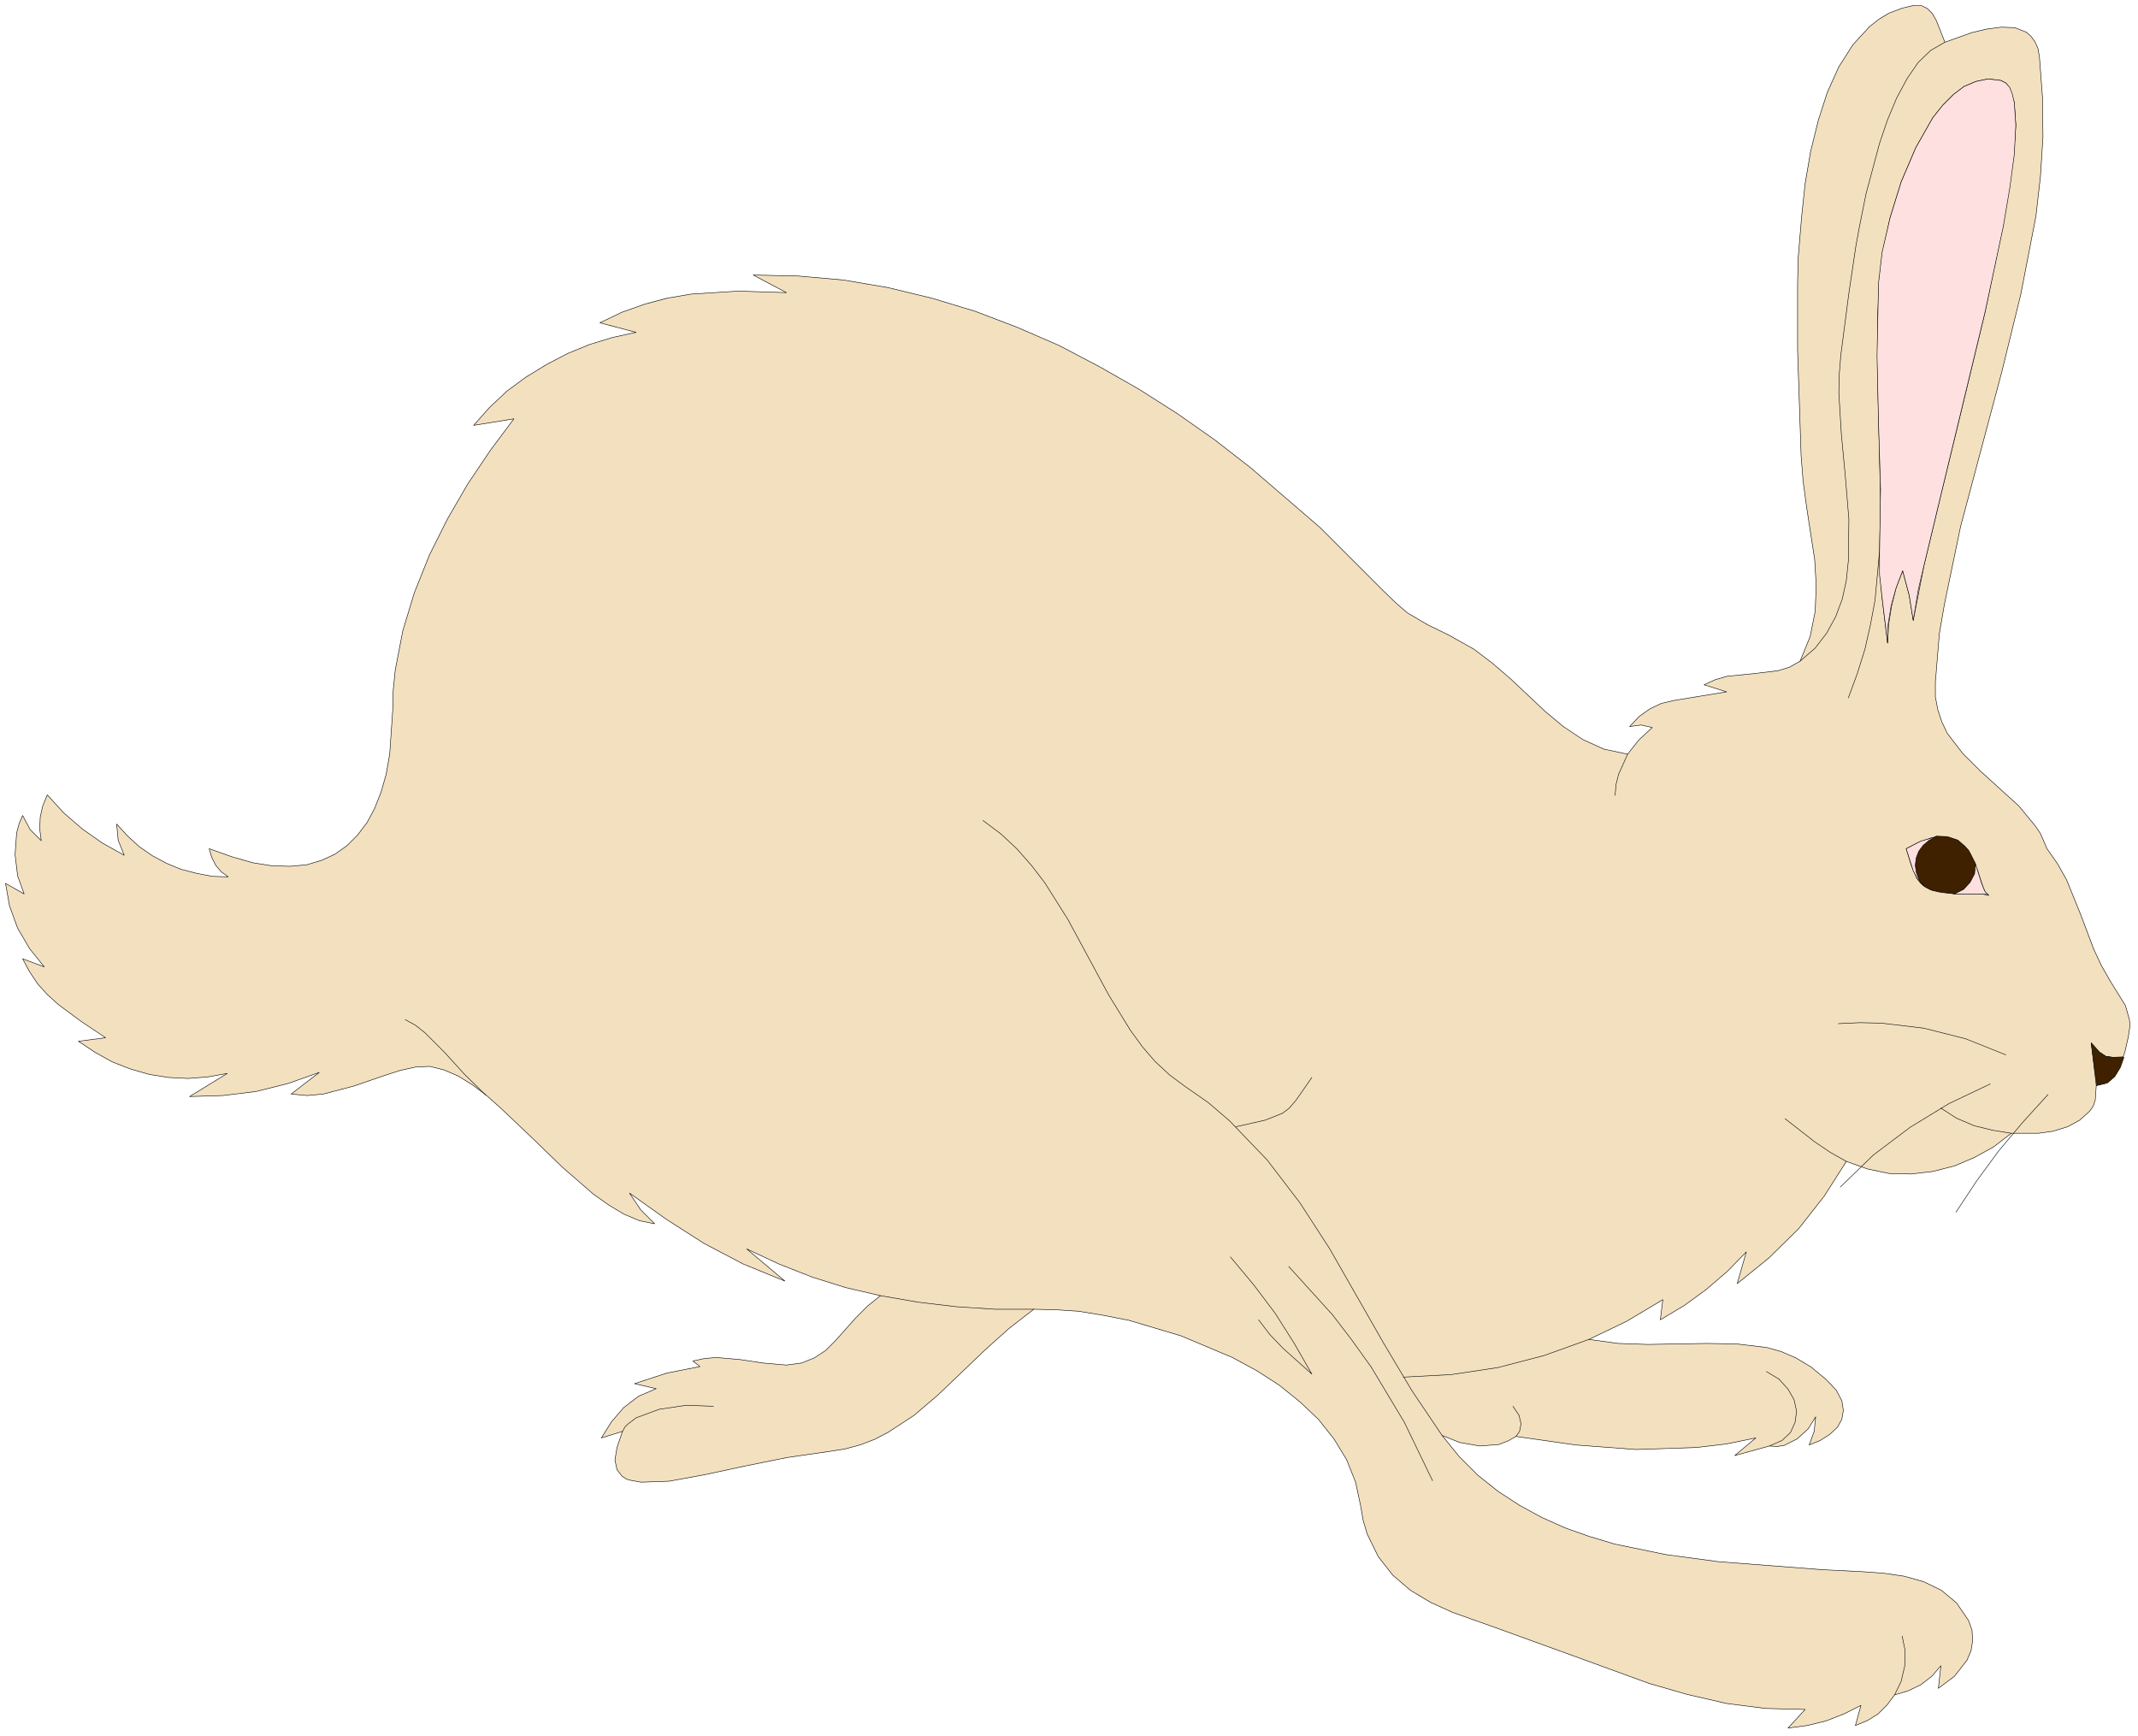 <?xml version="1.0" encoding="UTF-8" standalone="no"?>
<svg
   xmlns:dc="http://purl.org/dc/elements/1.1/"
   xmlns:cc="http://creativecommons.org/ns#"
   xmlns:rdf="http://www.w3.org/1999/02/22-rdf-syntax-ns#"
   xmlns:svg="http://www.w3.org/2000/svg"
   xmlns="http://www.w3.org/2000/svg"
   xmlns:sodipodi="http://sodipodi.sourceforge.net/DTD/sodipodi-0.dtd"
   xmlns:inkscape="http://www.inkscape.org/namespaces/inkscape"
   version="1.0"
   width="74.983mm"
   height="60.889mm"
   id="svg72"
   sodipodi:docname="CS000219.WMF">
  <sodipodi:namedview
     pagecolor="#ffffff"
     bordercolor="#666666"
     borderopacity="1"
     objecttolerance="10"
     gridtolerance="10"
     guidetolerance="10"
     inkscape:pageopacity="0"
     inkscape:pageshadow="2"
     inkscape:window-width="640"
     inkscape:window-height="480"
     id="namedview74" />
  <defs
     id="defs6">
    <clipPath
       clipPathUnits="userSpaceOnUse"
       id="clipWmfPath1">
      <path
         d="M 0,0 L 283.267,0 L 283.267,230 L 0,230 z"
         id="path2" />
    </clipPath>
    <pattern
       id="WMFhbasepattern"
       patternUnits="userSpaceOnUse"
       width="6"
       height="6"
       x="0"
       y="0" />
  </defs>
  <path
     style="fill:#f2e0bf;fill-rule:evenodd;fill-opacity:1;stroke:none;"
     clip-path="url(#clipWmfPath1)"
     d="  M 38.591,145.025   L 42.323,142.159   L 38.191,143.625   L 33.925,144.691   L 29.526,145.225   L 25.127,145.358   L 30.126,142.292   L 27.527,142.759   L 24.927,142.959   L 22.328,142.825   L 19.795,142.425   L 17.263,141.692   L 14.863,140.759   L 12.597,139.493   L 10.398,138.027   L 13.997,137.56   L 10.797,135.427   L 7.732,133.161   L 6.265,131.828   L 4.999,130.429   L 3.932,128.829   L 2.999,127.097   L 5.865,128.163   L 3.932,125.764   L 2.333,123.031   L 1.266,120.099   L 0.733,117.099   L 3.199,118.499   L 2.333,116.1   L 2,113.3   L 2.199,110.435   L 2.533,109.168   L 2.999,108.102   L 3.999,109.968   L 5.465,111.434   L 5.265,109.901   L 5.332,108.302   L 5.665,106.836   L 6.265,105.369   L 8.465,107.769   L 10.931,109.901   L 13.597,111.768   L 16.463,113.367   L 15.663,111.368   L 15.463,109.235   L 16.929,110.835   L 18.462,112.234   L 20.195,113.434   L 22.061,114.434   L 23.994,115.233   L 26.061,115.766   L 28.127,116.166   L 30.26,116.233   L 29.326,115.567   L 28.593,114.7   L 28.06,113.634   L 27.727,112.501   L 30.726,113.567   L 33.525,114.367   L 36.058,114.767   L 38.458,114.833   L 40.657,114.633   L 42.657,114.034   L 44.39,113.234   L 45.989,112.101   L 47.389,110.701   L 48.655,109.035   L 49.655,107.169   L 50.521,104.97   L 51.188,102.637   L 51.655,99.971   L 52.054,94.173   L 52.121,91.507   L 52.388,88.841   L 53.387,83.642   L 54.92,78.577   L 56.92,73.579   L 59.319,68.78   L 61.985,64.181   L 64.985,59.716   L 68.117,55.517   L 62.785,56.384   L 64.851,54.051   L 67.184,51.852   L 69.717,49.986   L 72.45,48.319   L 75.249,46.853   L 78.182,45.653   L 81.248,44.72   L 84.313,44.054   L 79.515,42.788   L 82.447,41.388   L 85.447,40.322   L 88.446,39.522   L 91.578,38.989   L 97.844,38.589   L 104.242,38.789   L 99.843,36.456   L 105.842,36.589   L 111.84,37.123   L 117.706,38.122   L 123.504,39.522   L 129.236,41.255   L 134.835,43.387   L 140.367,45.787   L 145.699,48.586   L 150.964,51.585   L 156.097,54.851   L 161.029,58.316   L 165.828,62.049   L 174.959,69.913   L 183.357,78.311   L 185.09,79.977   L 186.556,81.243   L 189.289,82.843   L 192.021,84.176   L 195.354,86.042   L 197.82,87.908   L 200.22,89.974   L 204.818,94.306   L 207.218,96.305   L 209.817,98.038   L 212.617,99.305   L 215.749,99.971   L 217.216,98.105   L 219.015,96.439   L 217.549,96.105   L 216.016,96.305   L 217.282,94.972   L 218.682,93.973   L 220.215,93.24   L 221.948,92.84   L 228.879,91.707   L 225.88,90.774   L 227.347,90.107   L 228.946,89.641   L 232.345,89.307   L 235.678,88.908   L 237.211,88.441   L 238.611,87.641   L 239.944,84.376   L 240.61,81.043   L 240.743,77.578   L 240.543,74.179   L 239.477,67.247   L 239.01,63.782   L 238.744,60.449   L 238.277,46.387   L 238.277,37.722   L 238.344,34.323   L 238.81,28.725   L 239.277,24.326   L 240.01,20.061   L 241.01,15.995   L 242.21,12.263   L 243.743,8.864   L 245.609,5.932   L 247.808,3.532   L 249.075,2.533   L 250.408,1.733   L 252.207,1.066   L 253.607,0.733   L 254.673,0.733   L 255.473,1.133   L 256.14,1.799   L 256.673,2.733   L 257.806,5.598   L 261.339,4.332   L 263.271,3.866   L 265.271,3.599   L 267.07,3.666   L 268.603,4.265   L 269.203,4.799   L 269.737,5.532   L 270.136,6.398   L 270.336,7.531   L 270.736,12.863   L 270.803,18.128   L 270.47,23.393   L 269.87,28.658   L 267.87,38.989   L 265.338,49.319   L 259.872,69.846   L 257.739,80.11   L 257.073,83.976   L 256.54,90.44   L 256.54,92.373   L 256.873,94.106   L 257.406,95.706   L 258.139,97.238   L 260.139,99.838   L 262.538,102.237   L 267.604,106.836   L 269.803,109.502   L 270.47,110.501   L 271.336,112.501   L 272.736,114.5   L 273.936,116.633   L 275.802,121.232   L 277.535,125.83   L 278.534,127.963   L 279.668,129.962   L 281.734,133.295   L 282.267,135.161   L 282.334,135.961   L 282.134,137.36   L 281.667,139.426   L 280.934,141.492   L 280.467,142.359   L 279.801,143.159   L 278.934,143.625   L 277.868,143.892   L 277.735,145.824   L 277.468,146.624   L 277.001,147.291   L 275.668,148.49   L 274.069,149.357   L 272.136,149.957   L 270.203,150.223   L 266.604,150.223   L 264.271,152.023   L 261.738,153.422   L 259.072,154.555   L 256.206,155.288   L 253.34,155.622   L 250.408,155.555   L 247.542,154.955   L 244.742,153.955   L 241.81,158.554   L 238.411,162.886   L 234.478,166.752   L 230.279,170.151   L 231.479,165.952   L 228.946,168.551   L 226.147,170.95   L 223.214,173.083   L 220.082,174.949   L 220.415,172.283   L 215.616,175.149   L 210.617,177.549   L 214.483,178.082   L 218.415,178.215   L 226.213,178.082   L 230.213,178.148   L 234.145,178.615   L 236.078,179.148   L 238.077,180.014   L 240.077,181.214   L 242.076,182.88   L 243.409,184.28   L 244.143,185.68   L 244.343,186.946   L 244.143,188.145   L 243.543,189.212   L 242.543,190.145   L 241.277,190.945   L 239.81,191.544   L 240.477,189.745   L 240.677,187.812   L 239.677,189.412   L 238.211,190.745   L 236.478,191.611   L 235.545,191.744   L 234.545,191.678   L 229.946,192.944   L 232.745,190.611   L 228.813,191.411   L 224.88,191.878   L 216.882,192.144   L 208.884,191.544   L 200.953,190.411   L 199.886,191.011   L 198.687,191.478   L 196.154,191.678   L 193.488,191.211   L 191.155,190.278   L 193.421,193.077   L 195.887,195.543   L 198.553,197.676   L 201.419,199.542   L 204.352,201.142   L 207.485,202.541   L 210.684,203.674   L 214.016,204.674   L 220.815,206.074   L 227.746,207.007   L 241.543,208.073   L 246.875,208.34   L 249.675,208.54   L 252.407,208.939   L 255.007,209.673   L 257.339,210.806   L 259.339,212.472   L 260.939,214.804   L 261.405,216.137   L 261.472,217.537   L 261.272,218.803   L 260.739,220.07   L 259.072,222.202   L 256.94,223.802   L 257.273,220.803   L 256.073,222.202   L 254.607,223.335   L 252.94,224.135   L 251.141,224.668   L 250.141,226.001   L 248.941,227.201   L 247.542,228.067   L 245.942,228.734   L 246.675,226.068   L 244.409,227.201   L 242.01,228.134   L 239.544,228.734   L 237.011,229.067   L 239.277,226.601   L 234.012,226.468   L 228.813,225.801   L 223.614,224.602   L 218.549,223.135   L 208.484,219.47   L 198.553,215.871   L 192.555,213.738   L 189.622,212.405   L 186.956,210.806   L 184.623,208.806   L 182.69,206.34   L 181.224,203.341   L 180.691,201.542   L 180.358,199.609   L 179.691,196.476   L 178.491,193.477   L 176.825,190.745   L 174.759,188.145   L 172.293,185.813   L 169.56,183.613   L 166.561,181.681   L 163.362,179.948   L 156.563,177.082   L 149.631,175.016   L 146.232,174.349   L 142.966,173.816   L 139.9,173.616   L 137.034,173.55   L 133.769,176.082   L 130.569,178.948   L 124.371,184.88   L 121.171,187.612   L 117.706,189.878   L 115.906,190.811   L 113.973,191.544   L 111.974,192.078   L 109.841,192.411   L 104.309,193.211   L 98.71,194.344   L 93.445,195.477   L 88.712,196.343   L 84.98,196.476   L 83.514,196.21   L 83.047,196.077   L 82.447,195.677   L 81.781,194.81   L 81.514,193.544   L 81.781,191.878   L 82.514,189.745   L 79.715,190.611   L 81.048,188.479   L 82.647,186.613   L 84.647,185.08   L 86.98,184.08   L 84.114,183.414   L 88.379,182.014   L 92.778,181.148   L 91.845,180.414   L 93.378,180.081   L 94.978,179.948   L 98.044,180.214   L 101.176,180.681   L 104.242,180.948   L 106.242,180.681   L 107.908,180.014   L 109.441,179.015   L 110.774,177.682   L 113.44,174.683   L 114.973,173.15   L 116.706,171.75   L 112.107,170.684   L 107.641,169.284   L 103.242,167.551   L 98.977,165.552   L 104.042,169.817   L 98.51,167.551   L 93.311,164.819   L 88.313,161.62   L 83.447,158.154   L 84.913,160.354   L 86.78,162.22   L 84.78,161.82   L 82.714,160.953   L 80.714,159.754   L 78.648,158.287   L 74.582,154.755   L 70.517,150.823   L 66.518,147.024   L 64.585,145.291   L 62.652,143.825   L 60.719,142.625   L 58.853,141.826   L 56.987,141.359   L 55.187,141.426   L 53.054,141.892   L 50.988,142.559   L 46.922,143.958   L 42.857,145.025   L 40.724,145.225   L 38.591,145.025  z "
     id="path8" />
  <path
     style="fill:none;stroke:#000000;stroke-width:0.067px;stroke-linecap:round;stroke-linejoin:round;stroke-miterlimit:4;stroke-dasharray:none;stroke-opacity:1;"
     clip-path="url(#clipWmfPath1)"
     d="  M 38.591,145.025   L 42.323,142.159   L 38.191,143.625   L 33.925,144.691   L 29.526,145.225   L 25.127,145.358   L 30.126,142.292   L 27.527,142.759   L 24.927,142.959   L 22.328,142.825   L 19.795,142.425   L 17.263,141.692   L 14.863,140.759   L 12.597,139.493   L 10.398,138.027   L 13.997,137.56   L 10.797,135.427   L 7.732,133.161   L 6.265,131.828   L 4.999,130.429   L 3.932,128.829   L 2.999,127.097   L 5.865,128.163   L 3.932,125.764   L 2.333,123.031   L 1.266,120.099   L 0.733,117.099   L 3.199,118.499   L 2.333,116.1   L 2,113.3   L 2.199,110.435   L 2.533,109.168   L 2.999,108.102   L 3.999,109.968   L 5.465,111.434   L 5.265,109.901   L 5.332,108.302   L 5.665,106.836   L 6.265,105.369   L 8.465,107.769   L 10.931,109.901   L 13.597,111.768   L 16.463,113.367   L 15.663,111.368   L 15.463,109.235   L 16.929,110.835   L 18.462,112.234   L 20.195,113.434   L 22.061,114.434   L 23.994,115.233   L 26.061,115.766   L 28.127,116.166   L 30.26,116.233   L 29.326,115.567   L 28.593,114.7   L 28.06,113.634   L 27.727,112.501   L 30.726,113.567   L 33.525,114.367   L 36.058,114.767   L 38.458,114.833   L 40.657,114.633   L 42.657,114.034   L 44.39,113.234   L 45.989,112.101   L 47.389,110.701   L 48.655,109.035   L 49.655,107.169   L 50.521,104.97   L 51.188,102.637   L 51.655,99.971   L 52.054,94.173   L 52.121,91.507   L 52.388,88.841   L 53.387,83.642   L 54.92,78.577   L 56.92,73.579   L 59.319,68.78   L 61.985,64.181   L 64.985,59.716   L 68.117,55.517   L 62.785,56.384   L 64.851,54.051   L 67.184,51.852   L 69.717,49.986   L 72.45,48.319   L 75.249,46.853   L 78.182,45.653   L 81.248,44.72   L 84.313,44.054   L 79.515,42.788   L 82.447,41.388   L 85.447,40.322   L 88.446,39.522   L 91.578,38.989   L 97.844,38.589   L 104.242,38.789   L 99.843,36.456   L 105.842,36.589   L 111.84,37.123   L 117.706,38.122   L 123.504,39.522   L 129.236,41.255   L 134.835,43.387   L 140.367,45.787   L 145.699,48.586   L 150.964,51.585   L 156.097,54.851   L 161.029,58.316   L 165.828,62.049   L 174.959,69.913   L 183.357,78.311   L 185.09,79.977   L 186.556,81.243   L 189.289,82.843   L 192.021,84.176   L 195.354,86.042   L 197.82,87.908   L 200.22,89.974   L 204.818,94.306   L 207.218,96.305   L 209.817,98.038   L 212.617,99.305   L 215.749,99.971   L 217.216,98.105   L 219.015,96.439   L 217.549,96.105   L 216.016,96.305   L 217.282,94.972   L 218.682,93.973   L 220.215,93.24   L 221.948,92.84   L 228.879,91.707   L 225.88,90.774   L 227.347,90.107   L 228.946,89.641   L 232.345,89.307   L 235.678,88.908   L 237.211,88.441   L 238.611,87.641   L 239.944,84.376   L 240.61,81.043   L 240.743,77.578   L 240.543,74.179   L 239.477,67.247   L 239.01,63.782   L 238.744,60.449   L 238.277,46.387   L 238.277,37.722   L 238.344,34.323   L 238.81,28.725   L 239.277,24.326   L 240.01,20.061   L 241.01,15.995   L 242.21,12.263   L 243.743,8.864   L 245.609,5.932   L 247.808,3.532   L 249.075,2.533   L 250.408,1.733   L 252.207,1.066   L 253.607,0.733   L 254.673,0.733   L 255.473,1.133   L 256.14,1.799   L 256.673,2.733   L 257.806,5.598   L 261.339,4.332   L 263.271,3.866   L 265.271,3.599   L 267.07,3.666   L 268.603,4.265   L 269.203,4.799   L 269.737,5.532   L 270.136,6.398   L 270.336,7.531   L 270.736,12.863   L 270.803,18.128   L 270.47,23.393   L 269.87,28.658   L 267.87,38.989   L 265.338,49.319   L 259.872,69.846   L 257.739,80.11   L 257.073,83.976   L 256.54,90.44   L 256.54,92.373   L 256.873,94.106   L 257.406,95.706   L 258.139,97.238   L 260.139,99.838   L 262.538,102.237   L 267.604,106.836   L 269.803,109.502   L 270.47,110.501   L 271.336,112.501   L 272.736,114.5   L 273.936,116.633   L 275.802,121.232   L 277.535,125.83   L 278.534,127.963   L 279.668,129.962   L 281.734,133.295   L 282.267,135.161   L 282.334,135.961   L 282.134,137.36   L 281.667,139.426   L 280.934,141.492   L 280.467,142.359   L 279.801,143.159   L 278.934,143.625   L 277.868,143.892   L 277.735,145.824   L 277.468,146.624   L 277.001,147.291   L 275.668,148.49   L 274.069,149.357   L 272.136,149.957   L 270.203,150.223   L 266.604,150.223   L 264.271,152.023   L 261.738,153.422   L 259.072,154.555   L 256.206,155.288   L 253.34,155.622   L 250.408,155.555   L 247.542,154.955   L 244.742,153.955   L 241.81,158.554   L 238.411,162.886   L 234.478,166.752   L 230.279,170.151   L 231.479,165.952   L 228.946,168.551   L 226.147,170.95   L 223.214,173.083   L 220.082,174.949   L 220.415,172.283   L 215.616,175.149   L 210.617,177.549   L 214.483,178.082   L 218.415,178.215   L 226.213,178.082   L 230.213,178.148   L 234.145,178.615   L 236.078,179.148   L 238.077,180.014   L 240.077,181.214   L 242.076,182.88   L 243.409,184.28   L 244.143,185.68   L 244.343,186.946   L 244.143,188.145   L 243.543,189.212   L 242.543,190.145   L 241.277,190.945   L 239.81,191.544   L 240.477,189.745   L 240.677,187.812   L 239.677,189.412   L 238.211,190.745   L 236.478,191.611   L 235.545,191.744   L 234.545,191.678   L 229.946,192.944   L 232.745,190.611   L 228.813,191.411   L 224.88,191.878   L 216.882,192.144   L 208.884,191.544   L 200.953,190.411   L 199.886,191.011   L 198.687,191.478   L 196.154,191.678   L 193.488,191.211   L 191.155,190.278   L 193.421,193.077   L 195.887,195.543   L 198.553,197.676   L 201.419,199.542   L 204.352,201.142   L 207.485,202.541   L 210.684,203.674   L 214.016,204.674   L 220.815,206.074   L 227.746,207.007   L 241.543,208.073   L 246.875,208.34   L 249.675,208.54   L 252.407,208.939   L 255.007,209.673   L 257.339,210.806   L 259.339,212.472   L 260.939,214.804   L 261.405,216.137   L 261.472,217.537   L 261.272,218.803   L 260.739,220.07   L 259.072,222.202   L 256.94,223.802   L 257.273,220.803   L 256.073,222.202   L 254.607,223.335   L 252.94,224.135   L 251.141,224.668   L 250.141,226.001   L 248.941,227.201   L 247.542,228.067   L 245.942,228.734   L 246.675,226.068   L 244.409,227.201   L 242.01,228.134   L 239.544,228.734   L 237.011,229.067   L 239.277,226.601   L 234.012,226.468   L 228.813,225.801   L 223.614,224.602   L 218.549,223.135   L 208.484,219.47   L 198.553,215.871   L 192.555,213.738   L 189.622,212.405   L 186.956,210.806   L 184.623,208.806   L 182.69,206.34   L 181.224,203.341   L 180.691,201.542   L 180.358,199.609   L 179.691,196.476   L 178.491,193.477   L 176.825,190.745   L 174.759,188.145   L 172.293,185.813   L 169.56,183.613   L 166.561,181.681   L 163.362,179.948   L 156.563,177.082   L 149.631,175.016   L 146.232,174.349   L 142.966,173.816   L 139.9,173.616   L 137.034,173.55   L 133.769,176.082   L 130.569,178.948   L 124.371,184.88   L 121.171,187.612   L 117.706,189.878   L 115.906,190.811   L 113.973,191.544   L 111.974,192.078   L 109.841,192.411   L 104.309,193.211   L 98.71,194.344   L 93.445,195.477   L 88.712,196.343   L 84.98,196.476   L 83.514,196.21   L 83.047,196.077   L 82.447,195.677   L 81.781,194.81   L 81.514,193.544   L 81.781,191.878   L 82.514,189.745   L 79.715,190.611   L 81.048,188.479   L 82.647,186.613   L 84.647,185.08   L 86.98,184.08   L 84.114,183.414   L 88.379,182.014   L 92.778,181.148   L 91.845,180.414   L 93.378,180.081   L 94.978,179.948   L 98.044,180.214   L 101.176,180.681   L 104.242,180.948   L 106.242,180.681   L 107.908,180.014   L 109.441,179.015   L 110.774,177.682   L 113.44,174.683   L 114.973,173.15   L 116.706,171.75   L 112.107,170.684   L 107.641,169.284   L 103.242,167.551   L 98.977,165.552   L 104.042,169.817   L 98.51,167.551   L 93.311,164.819   L 88.313,161.62   L 83.447,158.154   L 84.913,160.354   L 86.78,162.22   L 84.78,161.82   L 82.714,160.953   L 80.714,159.754   L 78.648,158.287   L 74.582,154.755   L 70.517,150.823   L 66.518,147.024   L 64.585,145.291   L 62.652,143.825   L 60.719,142.625   L 58.853,141.826   L 56.987,141.359   L 55.187,141.426   L 53.054,141.892   L 50.988,142.559   L 46.922,143.958   L 42.857,145.025   L 40.724,145.225   L 38.591,145.025  z "
     id="path10" />
  <path
     style="fill:none;stroke:#000000;stroke-width:0.067px;stroke-linecap:round;stroke-linejoin:round;stroke-miterlimit:4;stroke-dasharray:none;stroke-opacity:1;"
     clip-path="url(#clipWmfPath1)"
     d="  M 64.385,145.158   L 61.586,142.425   L 58.919,139.493   L 56.32,136.894   L 55.054,135.894   L 53.721,135.161  "
     id="path12" />
  <path
     style="fill:none;stroke:#000000;stroke-width:0.067px;stroke-linecap:round;stroke-linejoin:round;stroke-miterlimit:4;stroke-dasharray:none;stroke-opacity:1;"
     clip-path="url(#clipWmfPath1)"
     d="  M 94.578,186.413   L 90.979,186.279   L 87.379,186.813   L 84.313,187.946   L 83.18,188.812   L 82.847,189.145   L 82.514,189.745  "
     id="path14" />
  <path
     style="fill:none;stroke:#000000;stroke-width:0.067px;stroke-linecap:round;stroke-linejoin:round;stroke-miterlimit:4;stroke-dasharray:none;stroke-opacity:1;"
     clip-path="url(#clipWmfPath1)"
     d="  M 116.706,171.75   L 121.705,172.617   L 126.77,173.216   L 131.902,173.55   L 137.034,173.55  "
     id="path16" />
  <path
     style="fill:none;stroke:#000000;stroke-width:0.067px;stroke-linecap:round;stroke-linejoin:round;stroke-miterlimit:4;stroke-dasharray:none;stroke-opacity:1;"
     clip-path="url(#clipWmfPath1)"
     d="  M 163.095,166.618   L 166.161,170.284   L 169.027,174.083   L 171.56,178.082   L 173.892,182.147   L 170.093,178.748   L 168.36,176.949   L 166.827,174.949  "
     id="path18" />
  <path
     style="fill:none;stroke:#000000;stroke-width:0.067px;stroke-linecap:round;stroke-linejoin:round;stroke-miterlimit:4;stroke-dasharray:none;stroke-opacity:1;"
     clip-path="url(#clipWmfPath1)"
     d="  M 170.826,167.885   L 176.625,174.283   L 179.225,177.682   L 181.757,181.214   L 186.156,188.545   L 189.889,196.276  "
     id="path20" />
  <path
     style="fill:none;stroke:#000000;stroke-width:0.067px;stroke-linecap:round;stroke-linejoin:round;stroke-miterlimit:4;stroke-dasharray:none;stroke-opacity:1;"
     clip-path="url(#clipWmfPath1)"
     d="  M 186.023,182.547   L 192.355,182.214   L 198.553,181.281   L 204.685,179.681   L 210.617,177.549  "
     id="path22" />
  <path
     style="fill:none;stroke:#000000;stroke-width:0.067px;stroke-linecap:round;stroke-linejoin:round;stroke-miterlimit:4;stroke-dasharray:none;stroke-opacity:1;"
     clip-path="url(#clipWmfPath1)"
     d="  M 234.145,181.814   L 235.811,182.814   L 237.011,184.147   L 237.811,185.546   L 238.144,187.079   L 237.944,188.545   L 237.344,189.878   L 236.211,190.945   L 234.545,191.678  "
     id="path24" />
  <path
     style="fill:none;stroke:#000000;stroke-width:0.067px;stroke-linecap:round;stroke-linejoin:round;stroke-miterlimit:4;stroke-dasharray:none;stroke-opacity:1;"
     clip-path="url(#clipWmfPath1)"
     d="  M 252.141,216.87   L 252.541,218.87   L 252.474,220.869   L 252.007,222.869   L 251.141,224.668  "
     id="path26" />
  <path
     style="fill:none;stroke:#000000;stroke-width:0.067px;stroke-linecap:round;stroke-linejoin:round;stroke-miterlimit:4;stroke-dasharray:none;stroke-opacity:1;"
     clip-path="url(#clipWmfPath1)"
     d="  M 200.953,190.411   L 201.419,189.745   L 201.619,188.745   L 201.353,187.612   L 200.553,186.413  "
     id="path28" />
  <path
     style="fill:none;stroke:#000000;stroke-width:0.067px;stroke-linecap:round;stroke-linejoin:round;stroke-miterlimit:4;stroke-dasharray:none;stroke-opacity:1;"
     clip-path="url(#clipWmfPath1)"
     d="  M 191.155,190.278   L 187.156,184.347   L 183.424,178.082   L 176.225,165.485   L 172.293,159.42   L 167.96,153.755   L 162.962,148.557   L 160.162,146.158   L 157.096,144.025   L 155.03,142.492   L 153.097,140.693   L 151.431,138.76   L 149.831,136.56   L 146.965,131.895   L 144.299,126.963   L 141.567,121.898   L 138.501,117.033   L 136.768,114.767   L 134.835,112.567   L 132.702,110.568   L 130.303,108.768  "
     id="path30" />
  <path
     style="fill:none;stroke:#000000;stroke-width:0.067px;stroke-linecap:round;stroke-linejoin:round;stroke-miterlimit:4;stroke-dasharray:none;stroke-opacity:1;"
     clip-path="url(#clipWmfPath1)"
     d="  M 163.828,149.357   L 167.694,148.49   L 170.027,147.557   L 170.893,146.891   L 171.76,145.891   L 173.892,142.825  "
     id="path32" />
  <path
     style="fill:none;stroke:#000000;stroke-width:0.067px;stroke-linecap:round;stroke-linejoin:round;stroke-miterlimit:4;stroke-dasharray:none;stroke-opacity:1;"
     clip-path="url(#clipWmfPath1)"
     d="  M 236.611,148.29   L 240.543,151.356   L 242.61,152.756   L 244.742,153.955  "
     id="path34" />
  <path
     style="fill:none;stroke:#000000;stroke-width:0.067px;stroke-linecap:round;stroke-linejoin:round;stroke-miterlimit:4;stroke-dasharray:none;stroke-opacity:1;"
     clip-path="url(#clipWmfPath1)"
     d="  M 257.273,146.891   L 259.339,148.224   L 261.672,149.223   L 264.138,149.823   L 266.604,150.223  "
     id="path36" />
  <path
     style="fill:none;stroke:#000000;stroke-width:0.067px;stroke-linecap:round;stroke-linejoin:round;stroke-miterlimit:4;stroke-dasharray:none;stroke-opacity:1;"
     clip-path="url(#clipWmfPath1)"
     d="  M 277.868,143.892   L 277.201,138.227   L 278.268,139.426   L 279.134,140.026   L 280.067,140.159   L 281.467,140.093  "
     id="path38" />
  <path
     style="fill:none;stroke:#000000;stroke-width:0.067px;stroke-linecap:round;stroke-linejoin:round;stroke-miterlimit:4;stroke-dasharray:none;stroke-opacity:1;"
     clip-path="url(#clipWmfPath1)"
     d="  M 271.469,145.091   L 268.137,148.757   L 264.938,152.556   L 262.005,156.555   L 259.272,160.687  "
     id="path40" />
  <path
     style="fill:none;stroke:#000000;stroke-width:0.067px;stroke-linecap:round;stroke-linejoin:round;stroke-miterlimit:4;stroke-dasharray:none;stroke-opacity:1;"
     clip-path="url(#clipWmfPath1)"
     d="  M 243.943,157.354   L 248.342,153.089   L 253.207,149.423   L 258.339,146.291   L 263.805,143.692  "
     id="path42" />
  <path
     style="fill:none;stroke:#000000;stroke-width:0.067px;stroke-linecap:round;stroke-linejoin:round;stroke-miterlimit:4;stroke-dasharray:none;stroke-opacity:1;"
     clip-path="url(#clipWmfPath1)"
     d="  M 265.871,139.826   L 260.539,137.693   L 255.007,136.294   L 249.408,135.627   L 246.542,135.561   L 243.676,135.694  "
     id="path44" />
  <path
     style="fill:none;stroke:#000000;stroke-width:0.067px;stroke-linecap:round;stroke-linejoin:round;stroke-miterlimit:4;stroke-dasharray:none;stroke-opacity:1;"
     clip-path="url(#clipWmfPath1)"
     d="  M 263.605,118.699   L 263.138,118.232   L 262.805,117.433   L 262.138,115.367   L 261.139,113.101   L 260.472,112.168   L 259.539,111.434   L 257.806,110.901   L 256.073,111.034   L 254.34,111.634   L 252.674,112.501   L 253.34,114.7   L 254.074,116.433   L 254.607,117.099   L 255.273,117.633   L 256.14,118.032   L 257.273,118.299   L 259.472,118.499   L 261.339,118.499   L 262.738,118.499   L 263.605,118.699  z "
     id="path46" />
  <path
     style="fill:none;stroke:#000000;stroke-width:0.067px;stroke-linecap:round;stroke-linejoin:round;stroke-miterlimit:4;stroke-dasharray:none;stroke-opacity:1;"
     clip-path="url(#clipWmfPath1)"
     d="  M 259.072,118.499   L 260.272,117.899   L 261.139,117.033   L 261.672,115.833   L 261.805,114.567  "
     id="path48" />
  <path
     style="fill:none;stroke:#000000;stroke-width:0.067px;stroke-linecap:round;stroke-linejoin:round;stroke-miterlimit:4;stroke-dasharray:none;stroke-opacity:1;"
     clip-path="url(#clipWmfPath1)"
     d="  M 256.673,110.901   L 255.74,111.368   L 254.94,112.034   L 254.34,112.834   L 254.007,113.7   L 253.874,114.7   L 254.007,115.633   L 254.34,116.566   L 255.007,117.433  "
     id="path50" />
  <path
     style="fill:none;stroke:#000000;stroke-width:0.067px;stroke-linecap:round;stroke-linejoin:round;stroke-miterlimit:4;stroke-dasharray:none;stroke-opacity:1;"
     clip-path="url(#clipWmfPath1)"
     d="  M 215.749,99.971   L 214.55,102.637   L 214.216,103.97   L 214.083,105.436  "
     id="path52" />
  <path
     style="fill:none;stroke:#000000;stroke-width:0.067px;stroke-linecap:round;stroke-linejoin:round;stroke-miterlimit:4;stroke-dasharray:none;stroke-opacity:1;"
     clip-path="url(#clipWmfPath1)"
     d="  M 245.009,92.507   L 246.209,89.241   L 247.208,86.042   L 247.942,82.776   L 248.542,79.577   L 249.141,73.046   L 249.275,66.381   L 248.941,52.518   L 248.875,45.187   L 248.875,42.388   L 249.075,37.522   L 249.541,33.457   L 250.541,28.858   L 252.007,24.126   L 253.94,19.594   L 256.206,15.595   L 257.539,13.929   L 258.939,12.53   L 260.339,11.463   L 261.938,10.797   L 263.538,10.464   L 265.204,10.664   L 265.871,10.997   L 266.337,11.597   L 267.004,13.596   L 267.204,16.595   L 266.937,20.461   L 265.471,30.058   L 263.138,41.321   L 260.272,53.251   L 257.473,64.781   L 255.073,74.778   L 253.607,82.243   L 253.074,78.91   L 252.207,75.645   L 251.341,77.911   L 250.741,80.31   L 250.341,82.776   L 250.208,85.242   L 249.475,79.244   L 249.208,76.178   L 249.141,73.179  "
     id="path54" />
  <path
     style="fill:none;stroke:#000000;stroke-width:0.067px;stroke-linecap:round;stroke-linejoin:round;stroke-miterlimit:4;stroke-dasharray:none;stroke-opacity:1;"
     clip-path="url(#clipWmfPath1)"
     d="  M 238.611,87.641   L 240.61,85.908   L 242.143,83.909   L 243.343,81.71   L 244.209,79.377   L 244.742,76.911   L 245.009,74.312   L 245.076,68.847   L 244.609,63.182   L 244.076,57.517   L 243.743,52.052   L 243.809,49.519   L 244.009,47.053   L 245.076,38.855   L 246.009,32.591   L 246.475,30.058   L 247.342,25.726   L 249.141,18.994   L 250.208,15.862   L 251.408,12.996   L 252.807,10.397   L 254.274,8.264   L 255.94,6.665   L 257.806,5.598  "
     id="path56" />
  <path
     style="fill:#3f2100;fill-rule:evenodd;fill-opacity:1;stroke:none;"
     clip-path="url(#clipWmfPath1)"
     d="  M 277.935,143.892   L 277.201,138.293   L 278.268,139.493   L 279.134,140.026   L 280.067,140.159   L 281.534,140.159   L 281.067,141.492   L 280.334,142.692   L 279.334,143.558   L 277.935,143.892  z    M 255.007,117.433   L 254.34,116.566   L 254.007,115.633   L 253.874,114.633   L 254.007,113.7   L 254.34,112.767   L 254.94,111.968   L 255.74,111.301   L 256.673,110.835   L 258.139,110.901   L 259.539,111.368   L 260.939,112.701   L 261.872,114.5   L 261.738,115.833   L 261.139,116.966   L 260.272,117.899   L 259.072,118.499   L 257.206,118.232   L 255.94,117.966   L 255.007,117.433  z   "
     id="path58" />
  <path
     style="fill:none;stroke:#000000;stroke-width:0.067px;stroke-linecap:round;stroke-linejoin:round;stroke-miterlimit:4;stroke-dasharray:none;stroke-opacity:1;"
     clip-path="url(#clipWmfPath1)"
     d="  M 277.935,143.892   L 277.201,138.293   L 278.268,139.493   L 279.134,140.026   L 280.067,140.159   L 281.534,140.159   L 281.067,141.492   L 280.334,142.692   L 279.334,143.558   L 277.935,143.892  z "
     id="path60" />
  <path
     style="fill:none;stroke:#000000;stroke-width:0.067px;stroke-linecap:round;stroke-linejoin:round;stroke-miterlimit:4;stroke-dasharray:none;stroke-opacity:1;"
     clip-path="url(#clipWmfPath1)"
     d="  M 255.007,117.433   L 254.34,116.566   L 254.007,115.633   L 253.874,114.633   L 254.007,113.7   L 254.34,112.767   L 254.94,111.968   L 255.74,111.301   L 256.673,110.835   L 258.139,110.901   L 259.539,111.368   L 260.939,112.701   L 261.872,114.5   L 261.738,115.833   L 261.139,116.966   L 260.272,117.899   L 259.072,118.499   L 257.206,118.232   L 255.94,117.966   L 255.007,117.433  z "
     id="path62" />
  <path
     style="fill:#ffe0e0;fill-rule:evenodd;fill-opacity:1;stroke:none;"
     clip-path="url(#clipWmfPath1)"
     d="  M 263.605,118.632   L 262.938,118.499   L 261.938,118.499   L 259.072,118.499   L 260.272,117.899   L 261.139,116.966   L 261.738,115.833   L 261.872,114.567   L 262.672,117.099   L 263.071,118.099   L 263.271,118.366   L 263.605,118.632  z    M 252.674,112.501   L 254.607,111.501   L 256.673,110.901   L 255.74,111.368   L 254.94,112.034   L 254.34,112.834   L 254.007,113.7   L 253.874,114.7   L 254.007,115.633   L 254.34,116.566   L 255.007,117.433   L 254.207,116.566   L 253.607,115.433   L 252.674,112.501  z    M 249.141,73.179   L 249.275,64.848   L 249.008,56.184   L 248.808,47.12   L 249.008,37.522   L 249.475,33.457   L 250.541,28.858   L 252.007,24.126   L 253.94,19.594   L 256.206,15.595   L 257.539,13.929   L 258.939,12.53   L 260.339,11.463   L 261.938,10.797   L 263.538,10.464   L 265.204,10.664   L 265.871,10.997   L 266.404,11.597   L 266.737,12.463   L 267.004,13.596   L 267.204,16.595   L 267.004,20.461   L 266.404,24.926   L 265.538,30.058   L 263.138,41.321   L 257.473,64.781   L 255.073,74.778   L 254.274,78.177   L 253.607,82.243   L 253.074,78.91   L 252.207,75.645   L 251.341,77.911   L 250.674,80.31   L 250.274,82.776   L 250.208,85.242   L 249.475,79.244   L 249.141,76.178   L 249.141,73.179  z   "
     id="path64" />
  <path
     style="fill:none;stroke:#000000;stroke-width:0.067px;stroke-linecap:round;stroke-linejoin:round;stroke-miterlimit:4;stroke-dasharray:none;stroke-opacity:1;"
     clip-path="url(#clipWmfPath1)"
     d="  M 263.605,118.632   L 262.938,118.499   L 261.938,118.499   L 259.072,118.499   L 260.272,117.899   L 261.139,116.966   L 261.738,115.833   L 261.872,114.567   L 262.672,117.099   L 263.071,118.099   L 263.271,118.366   L 263.605,118.632  z "
     id="path66" />
  <path
     style="fill:none;stroke:#000000;stroke-width:0.067px;stroke-linecap:round;stroke-linejoin:round;stroke-miterlimit:4;stroke-dasharray:none;stroke-opacity:1;"
     clip-path="url(#clipWmfPath1)"
     d="  M 252.674,112.501   L 254.607,111.501   L 256.673,110.901   L 255.74,111.368   L 254.94,112.034   L 254.34,112.834   L 254.007,113.7   L 253.874,114.7   L 254.007,115.633   L 254.34,116.566   L 255.007,117.433   L 254.207,116.566   L 253.607,115.433   L 252.674,112.501  z "
     id="path68" />
  <path
     style="fill:none;stroke:#000000;stroke-width:0.067px;stroke-linecap:round;stroke-linejoin:round;stroke-miterlimit:4;stroke-dasharray:none;stroke-opacity:1;"
     clip-path="url(#clipWmfPath1)"
     d="  M 249.141,73.179   L 249.275,64.848   L 249.008,56.184   L 248.808,47.12   L 249.008,37.522   L 249.475,33.457   L 250.541,28.858   L 252.007,24.126   L 253.94,19.594   L 256.206,15.595   L 257.539,13.929   L 258.939,12.53   L 260.339,11.463   L 261.938,10.797   L 263.538,10.464   L 265.204,10.664   L 265.871,10.997   L 266.404,11.597   L 266.737,12.463   L 267.004,13.596   L 267.204,16.595   L 267.004,20.461   L 266.404,24.926   L 265.538,30.058   L 263.138,41.321   L 257.473,64.781   L 255.073,74.778   L 254.274,78.177   L 253.607,82.243   L 253.074,78.91   L 252.207,75.645   L 251.341,77.911   L 250.674,80.31   L 250.274,82.776   L 250.208,85.242   L 249.475,79.244   L 249.141,76.178   L 249.141,73.179  z "
     id="path70" />
</svg>

